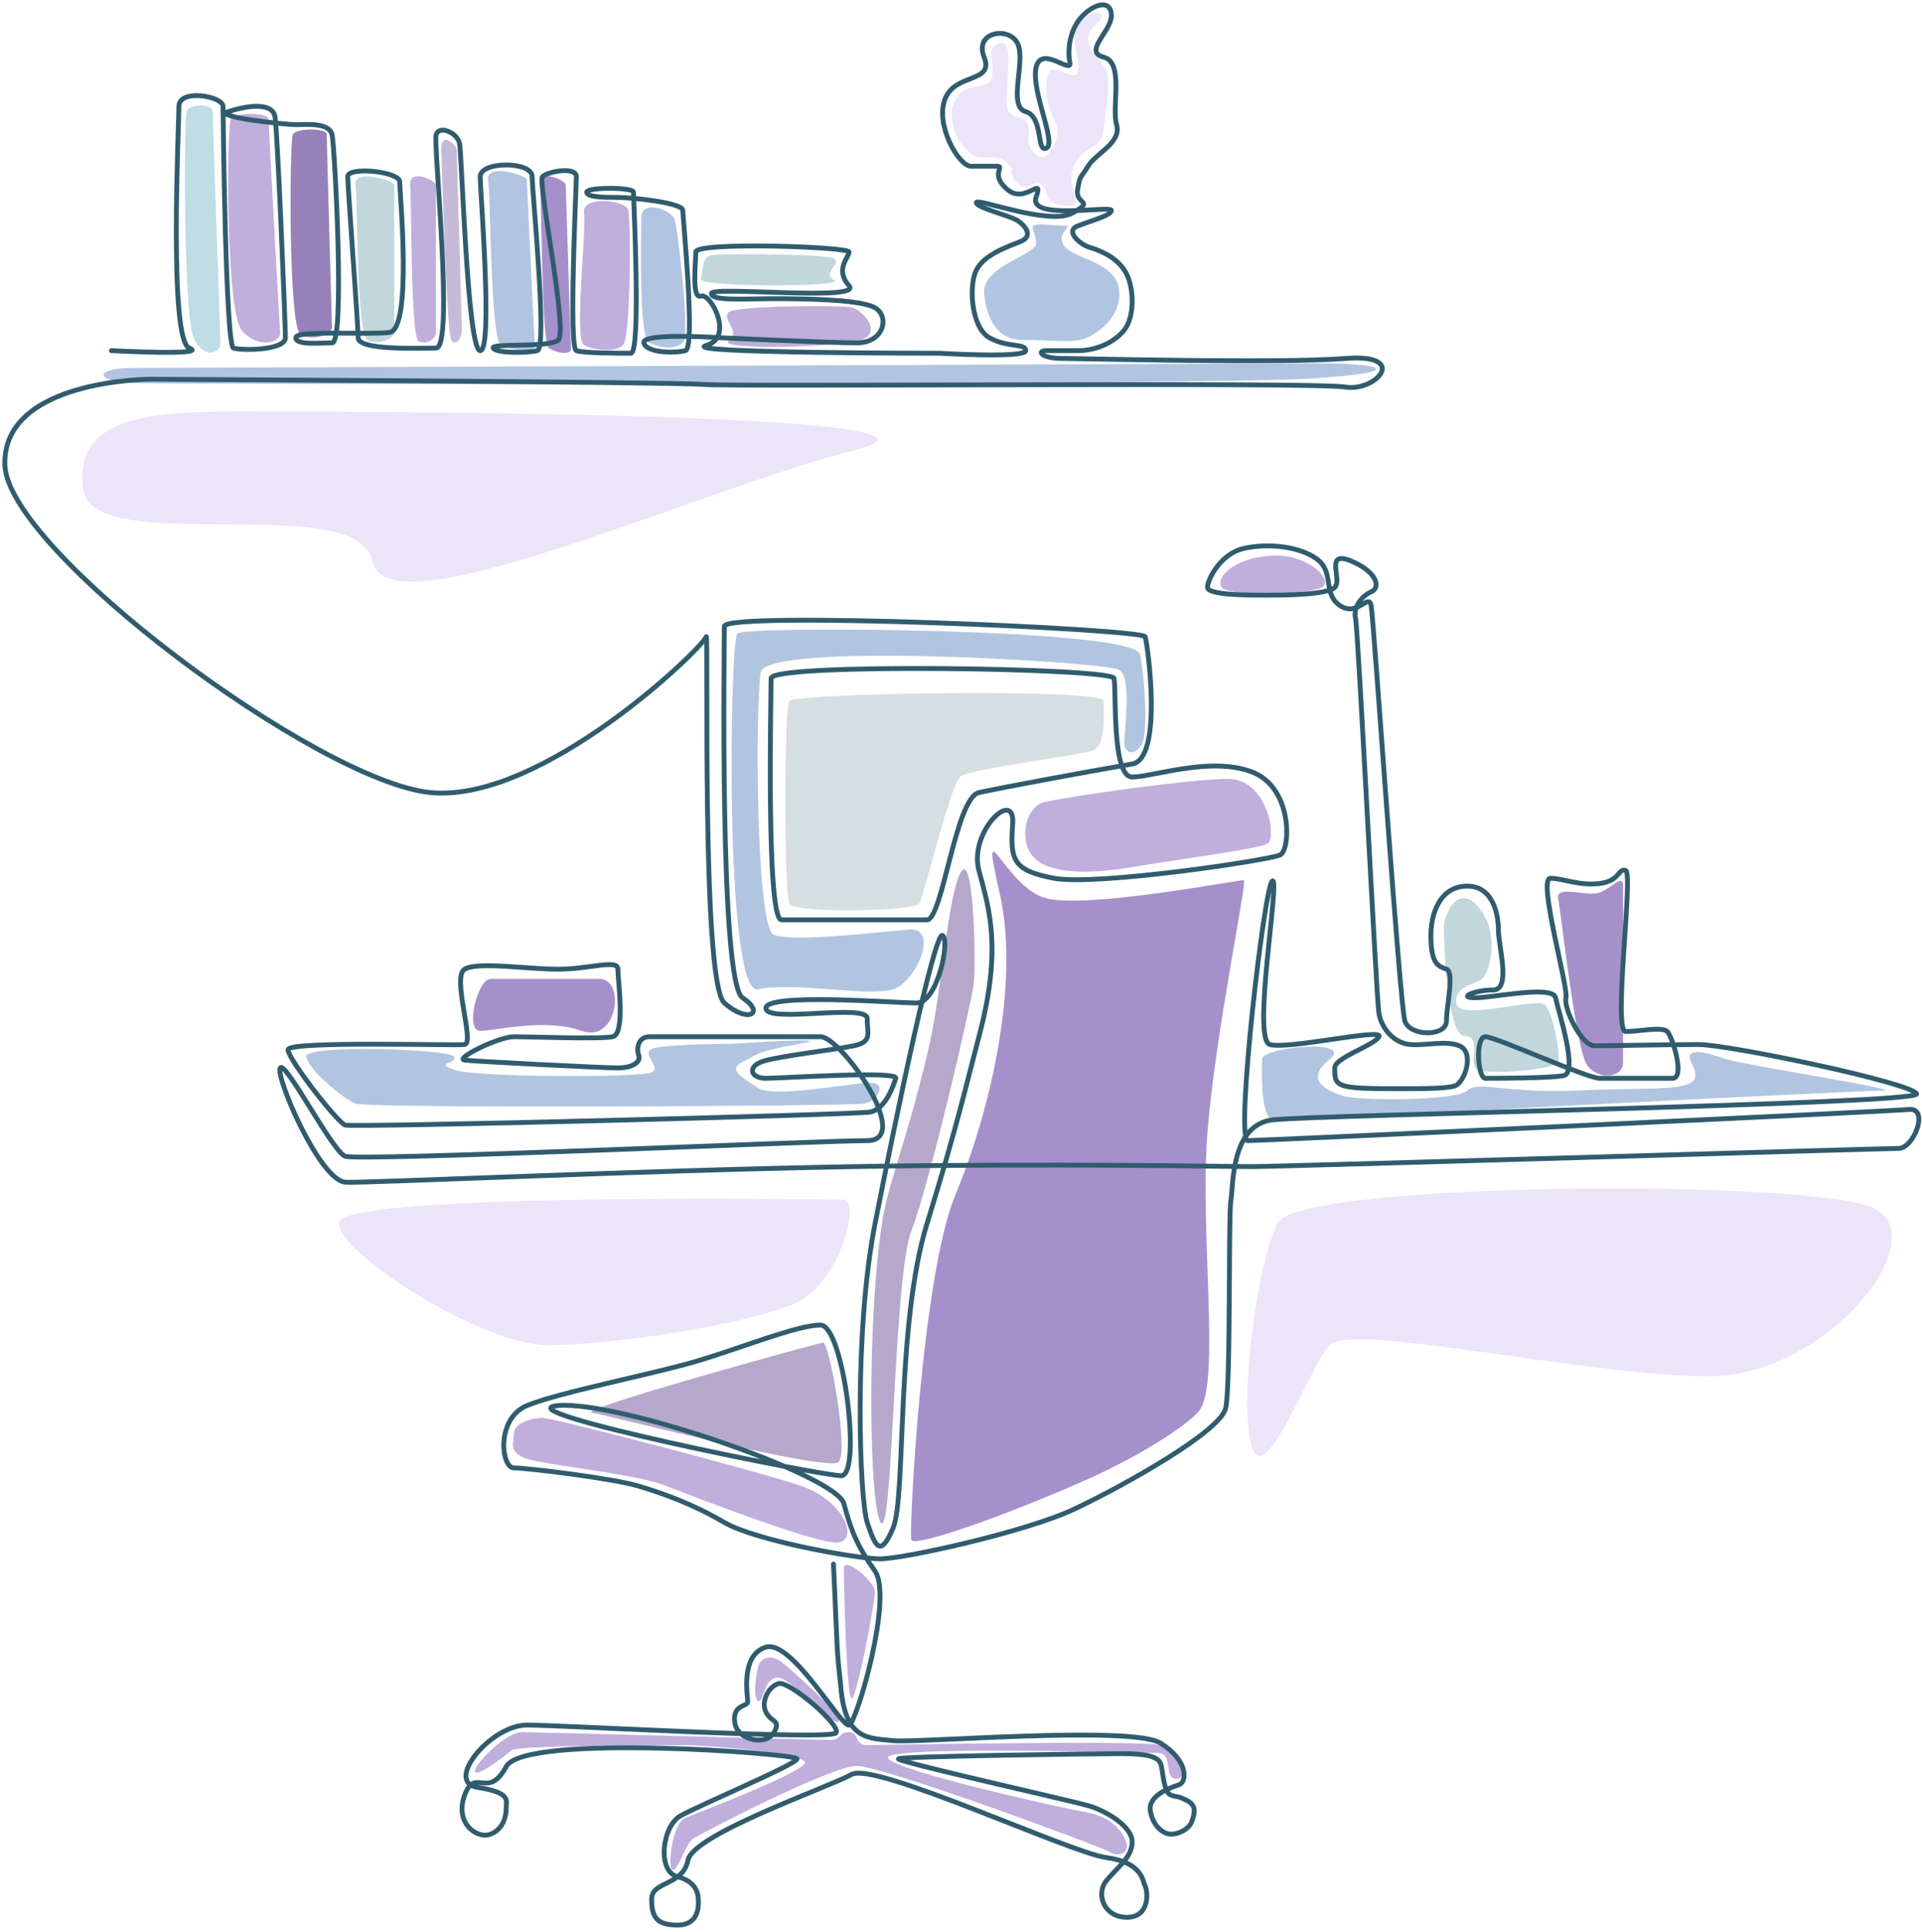 <svg width="397" height="399" viewBox="0 0 397 399" fill="none" xmlns="http://www.w3.org/2000/svg">
<path d="M212.391 28.363C211.854 29.972 214.537 33.728 216.147 32.118C217.756 30.509 219.364 27.29 217.756 24.607C216.148 21.925 215.609 17.096 216.683 14.95C217.758 12.804 222.048 17.096 222.585 14.95C223.121 12.804 221.51 9.048 222.048 6.365C222.586 3.683 226.878 1.537 227.413 3.146C227.949 4.756 224.732 5.292 224.731 7.975C224.729 10.657 227.413 12.267 228.487 14.413C229.56 16.559 228.487 22.461 227.949 26.753C227.411 31.045 224.196 29.972 222.048 33.728C219.901 37.484 223.123 41.776 222.048 42.312C220.974 42.849 217.218 42.312 216.683 41.239C216.148 40.166 215.61 36.947 213.464 38.02C211.318 39.093 210.243 38.557 209.172 36.411C208.1 34.264 210.246 35.874 208.099 33.728C205.951 31.582 202.732 33.191 201.124 32.118C199.516 31.045 197.366 28.899 196.832 25.68L196.83 25.671C196.297 22.461 196.297 22.458 197.905 19.778C199.514 17.096 204.343 18.705 204.88 16.023C205.416 13.34 204.343 11.194 204.88 10.121C205.416 9.048 207.562 7.975 208.099 10.121C208.635 12.267 207.562 20.852 208.099 22.461C208.635 24.071 210.245 24.071 211.318 24.607C212.391 25.144 212.927 26.753 212.391 28.363Z" fill="#ECE4F9"/>
<path d="M43.92 22.997C43.92 21.388 39.092 21.388 38.555 22.997C38.019 24.607 37.793 65.99 40.164 70.211C42.535 74.433 45.93 72.886 45.53 70.211C45.53 70.211 43.92 24.607 43.92 22.997Z" fill="#BEDDE4"/>
<path d="M27.605 75.998C19.314 75.998 19.314 78.814 27.605 79.127C35.896 79.44 249.052 79.572 270.798 78.189C292.544 76.805 284.575 74.826 270.798 75.059C270.798 75.059 35.896 75.998 27.605 75.998Z" fill="#B1C5E0"/>
<path d="M55.477 24.651C55.477 23.162 48.437 23.162 47.654 24.651C46.872 26.14 46.542 64.421 50 68.326C53.458 72.231 58.407 70.8 57.824 68.326C57.824 68.326 55.477 26.14 55.477 24.651Z" fill="#C0AEDD"/>
<path d="M67.485 27.745C67.485 26.422 61.195 26.422 60.497 27.745C59.798 29.068 59.505 68.14 62.17 69.243C64.834 70.347 69.077 69.234 68.556 67.036C68.556 67.036 67.485 29.068 67.485 27.745Z" fill="#9781BA"/>
<path d="M81.437 38.252C81.437 37.227 72.895 34.729 73.43 38.252C73.966 41.776 73.458 69.558 76.122 70.413C78.787 71.269 81.958 69.769 81.437 68.065V38.252Z" fill="#C1D7DC"/>
<path d="M108.824 37.157C108.824 36.132 100.281 33.633 100.817 37.157C101.353 40.68 101.329 70.211 103.476 71.284C105.622 72.357 110.971 72.988 110.45 71.284C110.45 71.284 108.824 38.182 108.824 37.157Z" fill="#B1C5E0"/>
<path d="M116.858 38.205C116.858 37.194 111.184 34.73 111.54 38.205C111.895 41.679 111.88 70.796 113.305 71.854C114.731 72.912 118.284 73.534 117.938 71.854C117.938 71.854 116.858 39.215 116.858 38.205Z" fill="#A690CB"/>
<path d="M129.764 43.385C129.228 41.239 120.108 40.398 120.644 43.922C121.18 47.445 118.501 70.212 120.647 71.284C122.793 72.358 127.067 72.894 128.694 71.284C130.32 69.675 130.301 45.531 129.764 43.385Z" fill="#C0AEDD"/>
<path d="M139.425 45.532C138.889 43.386 132.449 40.953 132.45 44.995C132.45 49.038 131.914 69.675 134.06 70.748C136.206 71.821 139.409 72.358 141.035 70.748C142.661 69.138 139.962 47.677 139.425 45.532Z" fill="#B1C5E0"/>
<path d="M146.94 52.696C144.825 53.038 145.294 56.069 144.795 57.699C144.297 59.33 175.024 59.324 172.325 57.886C169.626 56.449 173.911 54.477 172.325 53.441C170.738 52.404 149.055 52.353 146.94 52.696Z" fill="#C1D7DC"/>
<path d="M175.902 63.489C178.017 63.945 182.333 68.501 178.047 70.161C173.761 71.821 147.818 72.327 150.517 70.41C153.216 68.493 148.931 65.865 150.517 64.483C152.104 63.101 173.787 63.033 175.902 63.489Z" fill="#C0AEDD"/>
<path d="M90.027 38.236C90.027 37.207 84.36 34.701 84.715 38.236C85.071 41.77 84.734 69.641 86.501 70.499C88.268 71.357 90.372 69.852 90.027 68.144V38.236Z" fill="#C0AEDD"/>
<path d="M94.356 31.124C94.356 29.871 90.925 26.816 91.138 31.124C91.352 35.432 92.232 69.399 93.293 70.445C94.353 71.491 95.615 69.657 95.408 67.574C95.408 67.574 94.356 32.377 94.356 31.124Z" fill="#C5BBD9"/>
<path d="M211.319 70.211C216.684 70.211 220.439 70.748 223.122 70.211C225.805 69.675 231.708 65.919 231.172 60.017C230.635 54.116 222.049 53.579 219.905 50.897C217.76 48.214 222.049 46.604 219.905 46.604C217.76 46.605 214.004 46.068 213.466 46.604C212.928 47.141 214.004 48.214 214.003 50.36C214.001 52.506 202.736 55.189 203.272 60.554C203.809 65.919 205.953 70.211 211.319 70.211Z" fill="#B1C5E0"/>
<path d="M227.95 144.788C227.95 142.105 164.105 143.178 163.032 144.788C161.959 146.397 161.958 184.491 163.03 186.637C164.103 188.783 188.782 188.246 189.856 186.637C190.93 185.027 196.295 161.957 198.441 160.347C200.588 158.737 223.121 156.055 225.804 154.982C228.488 153.909 227.95 147.471 227.95 144.788Z" fill="#D5DEE0"/>
<path d="M235.458 135.13C234.385 129.765 153.91 129.229 152.3 130.838C150.69 132.448 149.615 205.951 156.589 204.342C163.564 202.732 179.659 205.951 184.488 204.342C189.318 202.732 194.147 191.465 187.707 192.002C181.268 192.538 163.569 194.685 159.811 193.075C156.054 191.465 156.055 145.324 157.129 138.886C158.203 132.448 228.482 136.74 231.166 138.349C233.85 139.959 232.24 150.689 232.239 153.372C232.238 156.055 234.923 156.055 235.996 153.372C237.069 150.689 236.531 140.496 235.458 135.13Z" fill="#B1C5E0"/>
<path d="M252.274 121.218C253.347 123.365 271.052 122.828 273.198 121.218C275.345 119.609 269.98 114.244 262.468 114.78C254.956 115.317 251.201 119.072 252.274 121.218Z" fill="#C0AEDD"/>
<path d="M63.233 218.292C62.697 215.609 93.279 216.682 93.816 218.292C94.352 219.901 89.523 219.365 93.815 220.974C98.108 222.584 132.446 222.584 134.591 221.511C136.736 220.438 132.446 217.755 134.591 216.682C136.736 215.609 151.225 215.609 151.225 215.609C151.225 215.609 174.295 214 165.174 215.609C156.053 217.219 156.59 217.755 153.371 219.365C150.152 220.974 153.369 222.584 156.59 224.73C159.81 226.876 175.906 223.657 179.66 223.657C183.415 223.657 181.267 227.412 178.586 227.949C175.905 228.486 76.113 229.022 73.429 227.949C70.745 226.876 63.77 220.974 63.233 218.292Z" fill="#B1C5E0"/>
<path d="M216.145 185.563C207.561 183.417 202.195 165.712 206.488 184.49C210.781 203.269 204.342 230.095 197.368 246.727C190.393 263.359 187.71 316.475 188.246 318.084C188.783 319.694 207.444 313.171 224.194 305.745C236.685 300.206 245.967 293.78 247.801 291.258C252.093 285.357 247.801 254.238 249.41 233.851C251.019 213.463 257.708 181.808 256.922 181.808C255.312 181.808 224.73 187.709 216.145 185.563Z" fill="#A690CB"/>
<path d="M173.223 301.989C171.075 304.135 125.712 292.375 122.254 291.795C118.795 291.215 168.714 277.502 170.006 277.309C171.299 277.116 175.371 299.843 173.223 301.989Z" fill="#B6A8CB"/>
<path d="M106.157 296.087C106.156 293.941 109.913 292.868 112.061 292.868C114.208 292.868 155.519 303.599 165.177 306.818C174.834 310.037 177.517 318.621 172.688 318.621C167.859 318.621 144.252 309.5 137.277 306.818C130.303 304.135 110.448 302.526 107.765 300.916C105.083 299.306 106.159 298.233 106.157 296.087Z" fill="#C0AEDD"/>
<path d="M321.841 219.365C321.305 220.974 307.355 222.047 305.209 220.974C303.063 219.901 306.282 213.999 302.527 213.999C298.771 213.999 298.234 193.611 298.234 191.465C298.234 189.319 300.917 182.345 305.209 187.173C309.501 192.002 307.892 198.44 307.355 200.05C306.819 201.659 306.282 202.196 305.209 202.732C304.136 203.269 299.844 204.342 300.917 207.561C301.99 210.78 317.549 205.951 319.159 207.561C320.768 209.171 322.378 217.755 321.841 219.365Z" fill="#C1D7DC"/>
<path d="M329.89 184.491C327.208 185.027 321.306 182.881 321.843 185.564C322.379 188.246 325.523 216.546 327.744 219.901C329.965 223.256 335.431 222.651 335.255 219.365V182.881C335.255 180.198 332.573 183.954 329.89 184.491Z" fill="#A690CB"/>
<path d="M253.704 160.884C245.654 160.884 219.899 164.639 215.607 165.712C211.315 166.785 209.707 175.906 215.608 178.589C221.51 181.271 230.63 179.662 237.07 178.589C243.51 177.516 259.607 175.37 261.752 174.297C263.896 173.224 261.753 160.884 253.704 160.884Z" fill="#C0AEDD"/>
<path d="M260.679 218.828C260.679 216.145 279.994 214.536 274.628 218.828C269.263 223.12 274.092 225.266 277.311 226.339C280.53 227.412 300.918 227.412 303.064 225.266C305.21 223.12 311.166 225.876 325.061 225.266C338.957 224.657 346.522 225.266 349.205 223.657C351.887 222.047 348.132 218.828 349.205 217.755C350.278 216.682 353.497 217.755 356.716 218.828C359.935 219.901 394.273 225.266 388.908 225.266C383.542 225.266 267.654 231.168 263.899 231.705C260.143 232.241 260.679 221.511 260.679 218.828Z" fill="#B1C5E0"/>
<path d="M107.767 357.787C110.986 357.787 169.467 359.397 171.613 359.397C173.759 359.397 173.223 357.787 175.369 357.787C177.515 357.787 176.442 360.47 179.124 360.47C181.807 360.47 235.459 359.397 239.751 360.47C244.043 361.543 245.653 367.445 242.97 367.445C240.288 367.445 242.434 362.08 239.215 362.08C235.996 362.08 181.807 360.47 183.416 363.153C185.026 365.835 218.827 373.346 224.729 374.42C230.63 375.493 232.776 379.785 232.776 381.394C232.776 383.004 230.63 383.54 229.021 382.467C227.411 381.394 182.343 364.762 176.978 364.762C171.613 364.762 144.787 378.712 143.177 379.785C141.568 380.858 139.958 386.76 138.885 386.223C137.812 385.687 138.885 376.566 141.568 375.493C144.25 374.42 165.175 366.372 166.248 364.226C167.321 362.08 145.323 360.47 141.568 360.47C137.812 360.47 106.694 360.47 105.621 361.543C104.548 362.616 98.109 367.445 98.109 365.835C98.109 364.226 104.548 357.787 107.767 357.787Z" fill="#C0AEDD"/>
<path d="M180.735 328.815C180.735 326.669 174.297 321.304 174.297 323.986C174.297 326.669 174.833 350.812 175.906 350.812C176.979 350.812 180.735 330.961 180.735 328.815Z" fill="#C0AEDD"/>
<path d="M156.592 344.374C156.056 346.52 155.519 350.813 156.592 351.349C157.666 351.885 157.666 347.057 160.349 346.52C163.031 345.984 172.152 356.714 173.225 355.641C174.297 354.568 163.568 344.911 161.422 343.301C159.275 341.691 157.129 342.228 156.592 344.374Z" fill="#C0AEDD"/>
<path d="M181.81 314.329C179.13 308.964 179.127 262.286 183.419 246.727C185.685 238.512 188.989 229.174 192.003 215.609C194.697 203.484 195.758 185.027 198.441 180.198C201.124 175.37 201.66 198.977 201.124 203.269C200.587 207.561 192.004 244.581 188.248 254.238C184.492 263.896 184.49 319.694 181.81 314.329Z" fill="#B6A8CB"/>
<path d="M23.004 72.429C23.004 72.429 43.392 73.502 39.1 71.893C34.808 70.283 36.954 25.752 36.954 21.996C36.954 18.241 46.075 19.85 46.075 21.996C46.075 24.142 46.611 71.356 48.221 71.893C49.831 72.429 58.951 72.429 58.951 69.747C58.951 67.064 57.342 27.46 56.805 24.142C56.269 20.825 50.33 21.996 47.148 23.069C43.965 24.142 58.951 25.752 61.097 25.752C63.244 25.752 68.072 25.215 68.609 27.898C69.145 30.581 71.291 70.82 68.609 70.82C65.926 70.82 61.097 71.356 61.097 69.747C61.097 68.137 75.584 69.21 80.412 68.674C85.241 68.137 82.558 39.702 82.558 37.555C82.558 35.409 71.828 34.336 71.828 36.482C71.828 38.628 73.974 67.064 73.974 69.747C73.974 72.429 86.314 71.893 90.07 71.893C93.825 71.893 89.533 30.044 90.07 27.898C90.606 25.752 94.362 27.361 94.898 29.508C95.435 31.654 96.508 72.429 99.191 72.429C101.873 72.429 99.191 39.702 99.191 36.482C99.191 33.263 109.921 33.263 109.921 36.482C109.921 39.702 113.14 71.893 110.994 72.429C108.848 72.966 102.41 72.966 101.873 71.893C101.337 70.82 113.14 71.893 115.286 70.283C117.432 68.674 110.994 37.555 112.067 36.482C113.14 35.409 119.042 34.336 119.042 36.482C119.042 38.628 117.432 71.893 119.042 72.429C120.651 72.966 128.163 72.966 130.309 72.966C132.455 72.966 130.845 40.775 130.845 39.702C130.845 38.628 121.188 38.628 121.188 39.702C121.188 40.775 124.944 40.775 127.626 40.775C130.309 40.775 141.039 41.848 141.039 43.457C141.039 45.067 143.722 71.893 141.576 72.429C139.43 72.966 133.528 72.966 132.991 70.82C132.455 68.674 148.551 69.747 148.551 69.747C148.551 69.747 171.085 70.82 176.986 70.82C182.888 70.82 183.961 64.811 180.205 63.308C176.45 61.806 165.719 61.699 159.818 61.699C153.916 61.699 146.941 62.235 146.941 60.626C146.941 59.016 178.382 62.332 175.377 59.016C172.371 55.7 175.377 53.114 175.377 52.041C175.377 50.968 143.722 49.895 143.722 52.041C143.722 54.188 142.819 61.921 144.795 61.162C146.771 60.404 151.761 69.737 145.868 71.356C139.975 72.976 194.155 72.966 194.155 72.966C194.155 72.966 211.86 74.039 211.86 72.429C211.86 70.82 208.105 71.893 204.349 69.747C200.593 67.601 200.057 59.016 201.666 55.797C203.276 52.578 208.105 50.968 210.787 49.895C213.47 48.822 211.86 46.676 210.251 45.603C208.641 44.53 201.666 42.921 201.666 41.848C201.666 40.775 216.689 46.68 221.518 43.997C226.346 41.315 222.054 42.384 222.591 39.165C223.127 35.946 223.127 37.022 224.737 34.34C226.346 31.657 231.712 29.511 230.639 25.756C229.565 22 232.248 12.875 227.956 11.802C223.664 10.729 229.565 6.437 229.565 3.218C229.565 -0.001 226.346 0.535 223.664 3.218C220.981 5.901 220.445 10.189 220.981 12.875C221.518 15.562 215.079 9.116 214.006 13.948C212.933 18.781 218.298 29.508 216.152 30.581C214.006 31.654 215.611 24.146 211.86 23.069C208.109 21.993 211.86 12.875 210.251 9.12C208.641 5.364 201.13 6.434 203.276 11.802C205.422 17.171 197.374 15.018 195.228 20.387C193.082 25.756 198.018 34.34 200.593 34.34C203.812 34.34 203.812 34.34 205.958 34.34C207.675 34.34 204.349 36.029 208.105 39.165C211.86 42.301 215.616 35.942 214.006 40.775C212.397 45.607 229.565 42.384 229.565 43.457C229.565 44.53 225.273 45.603 222.591 46.676C219.908 47.749 223.127 50.432 224.737 50.968C226.346 51.505 230.102 52.578 232.248 55.797C234.394 59.016 234.394 65.454 232.248 68.137C230.102 70.82 226.346 72.429 222.591 72.429C218.835 72.429 218.298 72.429 216.152 72.429C214.006 72.429 215.079 74.043 219.372 74.043C223.664 74.043 264.439 75.119 277.852 74.043C291.266 72.966 284.291 81.01 277.852 79.941C271.414 78.871 151.77 79.941 145.331 79.408C138.893 78.875 31.052 78.331 31.052 78.331C31.052 78.331 0.47 78.331 1.007 96.036C1.544 113.742 65.924 161.564 88.995 163.714C112.065 165.863 145.33 133.668 145.866 131.519C146.403 129.369 144.793 202.876 149.622 207.172C154.451 211.468 158.206 209.314 153.378 206.095C148.549 202.876 149.622 132.595 149.622 129.373C149.622 126.15 236.002 129.906 236.539 131.519C237.075 133.132 240.294 156.732 233.856 157.808C227.418 158.885 207.03 162.637 202.201 163.714C197.372 164.79 194.69 190 191.471 190C188.252 190 164.645 190 161.426 190C158.206 190 159.279 143.326 159.279 140.107C159.279 136.887 229.564 137.957 230.1 140.107C230.637 142.256 229.564 160.487 233.856 160.491C238.148 160.494 249.952 156.202 258.536 159.421C267.12 162.641 266.584 175.514 264.438 176.59C262.292 177.667 226.345 183.025 217.76 181.415C209.176 179.806 208.639 177.663 209.176 170.152C209.712 162.641 200.055 171.754 202.201 179.806C204.347 187.857 207.03 195.898 202.201 214.143C199.501 224.348 197.909 231.855 191.471 252.776C185.032 273.697 187.179 309.108 184.496 315.549C181.813 321.991 180.74 319.305 179.131 314.473C177.521 309.641 176.316 275.31 180.74 252.776C185.165 230.242 193.08 192.146 194.69 193.222C196.299 194.299 193.617 207.172 189.325 207.172C185.032 207.172 158.206 205.029 158.206 208.248C158.206 211.468 179.131 207.168 179.131 210.391C179.131 213.614 180.222 215.21 176.316 216.02C172.41 216.829 160.757 218.162 157.537 219.239C154.318 220.315 154.987 222.727 158.206 222.727C161.426 222.727 185.569 221.114 185.032 222.727C184.496 224.341 182.886 229.166 179.667 229.706C176.448 230.246 72.899 232.928 71.29 232.388C69.68 231.848 59.486 218.708 59.486 216.829C59.486 214.95 93.824 216.02 95.97 215.753C98.116 215.486 93.287 201.807 95.97 200.194C98.652 198.58 108.846 200.194 115.285 200.194C121.723 200.194 127.625 198.044 127.625 200.194C127.625 202.343 129.234 213.603 126.552 214.143C123.869 214.683 109.383 214.143 106.164 214.143C102.945 214.143 93.824 218.705 95.97 218.972C98.116 219.239 124.405 220.581 127.625 220.581C130.844 220.581 132.453 219.239 131.917 217.899C131.38 216.559 131.917 214.143 134.063 214.143C136.209 214.143 165.181 214.143 169.473 214.143C173.765 214.143 188.788 235.6 179.131 235.604C169.473 235.608 73.972 239.9 71.29 238.827C68.607 237.754 58.95 218.968 57.877 220.581C56.804 222.195 65.924 243.655 71.29 244.192C74.035 244.466 132.468 241.737 176.316 240.973C218.152 240.243 252.634 240.973 258.536 240.973C264.438 240.973 388.911 237.217 392.13 237.217C395.349 237.217 398.568 228.739 394.276 229.166C389.984 229.592 260.437 235.604 257.754 235.604C255.072 235.604 261.219 182.488 262.828 181.955C264.438 181.422 258.536 214.676 262.292 215.753C266.047 216.829 285.899 212.267 284.826 214.143C283.753 216.02 275.705 218.435 275.705 220.581C275.705 222.727 275.705 223.797 277.851 224.337C279.997 224.877 284.289 224.877 289.118 224.877C293.946 224.877 298.239 224.877 300.385 224.337C302.531 223.797 304.677 217.366 301.458 216.02C298.686 214.861 294.483 216.02 291.264 215.753C288.045 215.486 285.362 212.537 284.826 209.314C284.289 206.092 280.533 129.913 279.997 127.763C279.46 125.613 281.075 123.183 283.216 122.254C285.357 121.325 284.284 117.962 278.918 115.816C273.553 113.67 277.314 119.712 275.705 121.325C274.095 122.938 264.438 122.938 261.219 122.938C257.999 122.938 249.415 122.938 249.415 121.325C249.415 119.712 252.098 114.354 256.926 113.277C261.755 112.2 268.193 112.744 271.949 115.427C275.705 118.109 273.145 122.654 276.778 125.084C280.41 127.514 282.68 122.398 283.216 125.084C283.752 127.77 289.118 207.705 290.191 210.924C291.264 214.143 298.775 214.143 298.775 210.924C298.775 207.705 300.457 200.843 298.775 200.194C297.094 199.544 295.671 199.221 295.556 193.755C295.441 188.29 297.702 183.028 303.067 183.028C308.433 183.028 309.506 188.927 309.506 192.149C309.506 195.372 312.188 204.482 308.433 204.486C304.677 204.489 300.921 206.095 304.677 206.095C308.433 206.095 320.773 203.409 321.309 206.095C321.846 208.781 326.138 221.662 322.919 222.195C319.7 222.727 308.433 222.727 306.823 222.727C305.213 222.727 304.677 214.143 306.823 214.143C308.969 214.143 327.747 222.727 330.43 222.727C333.113 222.727 342.77 222.727 345.453 222.727C348.135 222.727 345.453 214.143 344.38 213.07C343.307 211.997 338.478 213.07 335.795 213.07C333.113 213.07 337.405 180.346 335.795 179.806C334.186 179.266 334.722 181.948 330.43 182.488C326.138 183.028 322.919 181.415 320.236 181.415C317.553 181.415 323.992 203.942 323.455 206.095C322.919 208.248 326.674 216.02 329.357 216.02C332.04 216.02 344.38 215.753 350.818 215.753C357.256 215.753 395.349 223.804 395.886 225.95C396.422 228.096 271.413 230.264 262.828 231.315C254.244 232.367 254.78 244.728 254.244 247.948C253.707 251.167 254.244 286.041 253.171 290.869C252.098 295.698 232.241 306.814 222.047 311.646C211.853 316.479 186.642 321.988 181.813 321.988C176.985 321.988 156.06 318.232 149.622 314.473C143.184 310.714 137.282 308.571 131.917 306.965C126.552 305.359 108.846 303.206 106.164 303.206C103.481 303.206 102.408 293.015 108.846 290.329C115.285 287.643 134.599 283.895 143.72 281.212C152.841 278.529 164.645 273.697 169.473 273.697C174.302 273.697 178.058 304.819 173.765 304.819C169.473 304.819 102.945 291.399 115.285 290.329C127.625 289.26 172.692 304.665 174.302 310.57C175.912 316.475 176.985 319.158 180.74 324.523C184.496 329.888 176.985 355.781 175.375 356.322C173.765 356.862 163.572 338.613 158.206 340.226C152.841 341.839 154.451 350.416 154.451 351.493C154.451 352.569 151.232 352.026 151.768 355.785C152.305 359.544 158.206 360.617 159.816 357.931C161.426 355.245 159.279 355.789 158.206 353.643C157.133 351.496 158.743 348.277 160.889 347.737C163.035 347.197 173.766 356.318 172.692 357.931C171.619 359.544 116.358 356.322 108.846 356.322C101.335 356.322 91.678 368.121 98.652 369.198C105.627 370.275 104.554 371.884 104.554 373.494C104.554 375.103 104.018 377.779 101.335 378.855C98.652 379.932 93.824 376.717 95.97 370.811C98.116 364.906 100.798 371.884 104.554 364.909C108.31 357.935 164.645 362.22 164.645 363.296C164.645 364.373 144.257 372.957 140.501 375.103C136.745 377.249 135.672 386.583 139.965 387.659C144.257 388.736 144.257 391.739 144.257 392.809C144.257 393.878 144.257 397.637 139.965 397.637C135.672 397.637 134.599 396.028 134.599 392.272C134.599 388.516 141.038 389.593 142.111 384.224C143.184 378.855 171.083 369.198 175.912 366.519C180.74 363.84 220.979 382.668 228.491 383.688C236.002 384.708 236.002 388.516 236.539 389.59C237.075 390.663 237.612 396.024 232.783 396.028C227.954 396.031 226.345 391.199 228.491 388.516C230.637 385.834 233.856 383.688 233.856 380.465C233.856 377.242 228.491 374.03 224.735 372.954C220.979 371.877 185.032 363.836 185.569 363.296C186.106 362.756 226.881 362.227 231.71 362.223C236.539 362.22 239.221 362.756 239.758 364.369C240.294 365.983 240.294 370.268 241.904 370.808C243.513 371.348 242.977 370.815 245.123 371.884C247.269 372.954 246.733 374.567 246.196 376.176C245.659 377.786 243.513 378.863 241.904 378.859C240.294 378.855 238.148 377.249 237.612 374.03C237.075 370.811 241.904 369.205 243.513 368.665C245.123 368.125 245.659 363.836 239.758 360.077C233.856 356.318 189.325 360.081 184.496 359.544C179.667 359.008 174.838 359.544 173.765 349.35C172.692 339.156 173.115 343.467 172.156 323.057" stroke="#305C6E" stroke-linecap="round"/>
<path d="M99.182 212.926C102.399 212.926 112.595 210.244 120.106 212.926C127.617 215.609 129.227 202.196 123.862 202.196H101.326C98.644 202.196 95.964 212.926 99.182 212.926Z" fill="#A690CB"/>
<path d="M258.528 298.77C255.845 289.649 259.601 261.213 263.893 252.629C268.185 244.045 373.343 243.508 386.756 249.41C400.169 255.312 377.635 284.284 352.955 284.284C328.275 284.284 278.915 273.017 274.623 277.845C270.331 282.674 261.21 307.891 258.528 298.77Z" fill="#ECE4F9"/>
<path d="M164.102 269.261C173.759 264.969 177.733 247.8 174.295 247.8C170.858 247.8 69.992 246.191 69.992 252.629C69.992 259.067 99.717 277.845 113.13 277.845C126.543 277.845 154.444 273.553 164.102 269.261Z" fill="#ECE4F9"/>
<path d="M176.5 93C208.5 85.003 68.004 85 48.86 85C29.715 85 15.357 86.5 17.152 100.997C18.947 115.494 74 100.997 76.976 115.994C79.952 130.992 144.5 100.997 176.5 93Z" fill="#ECE4F9"/>
</svg>
